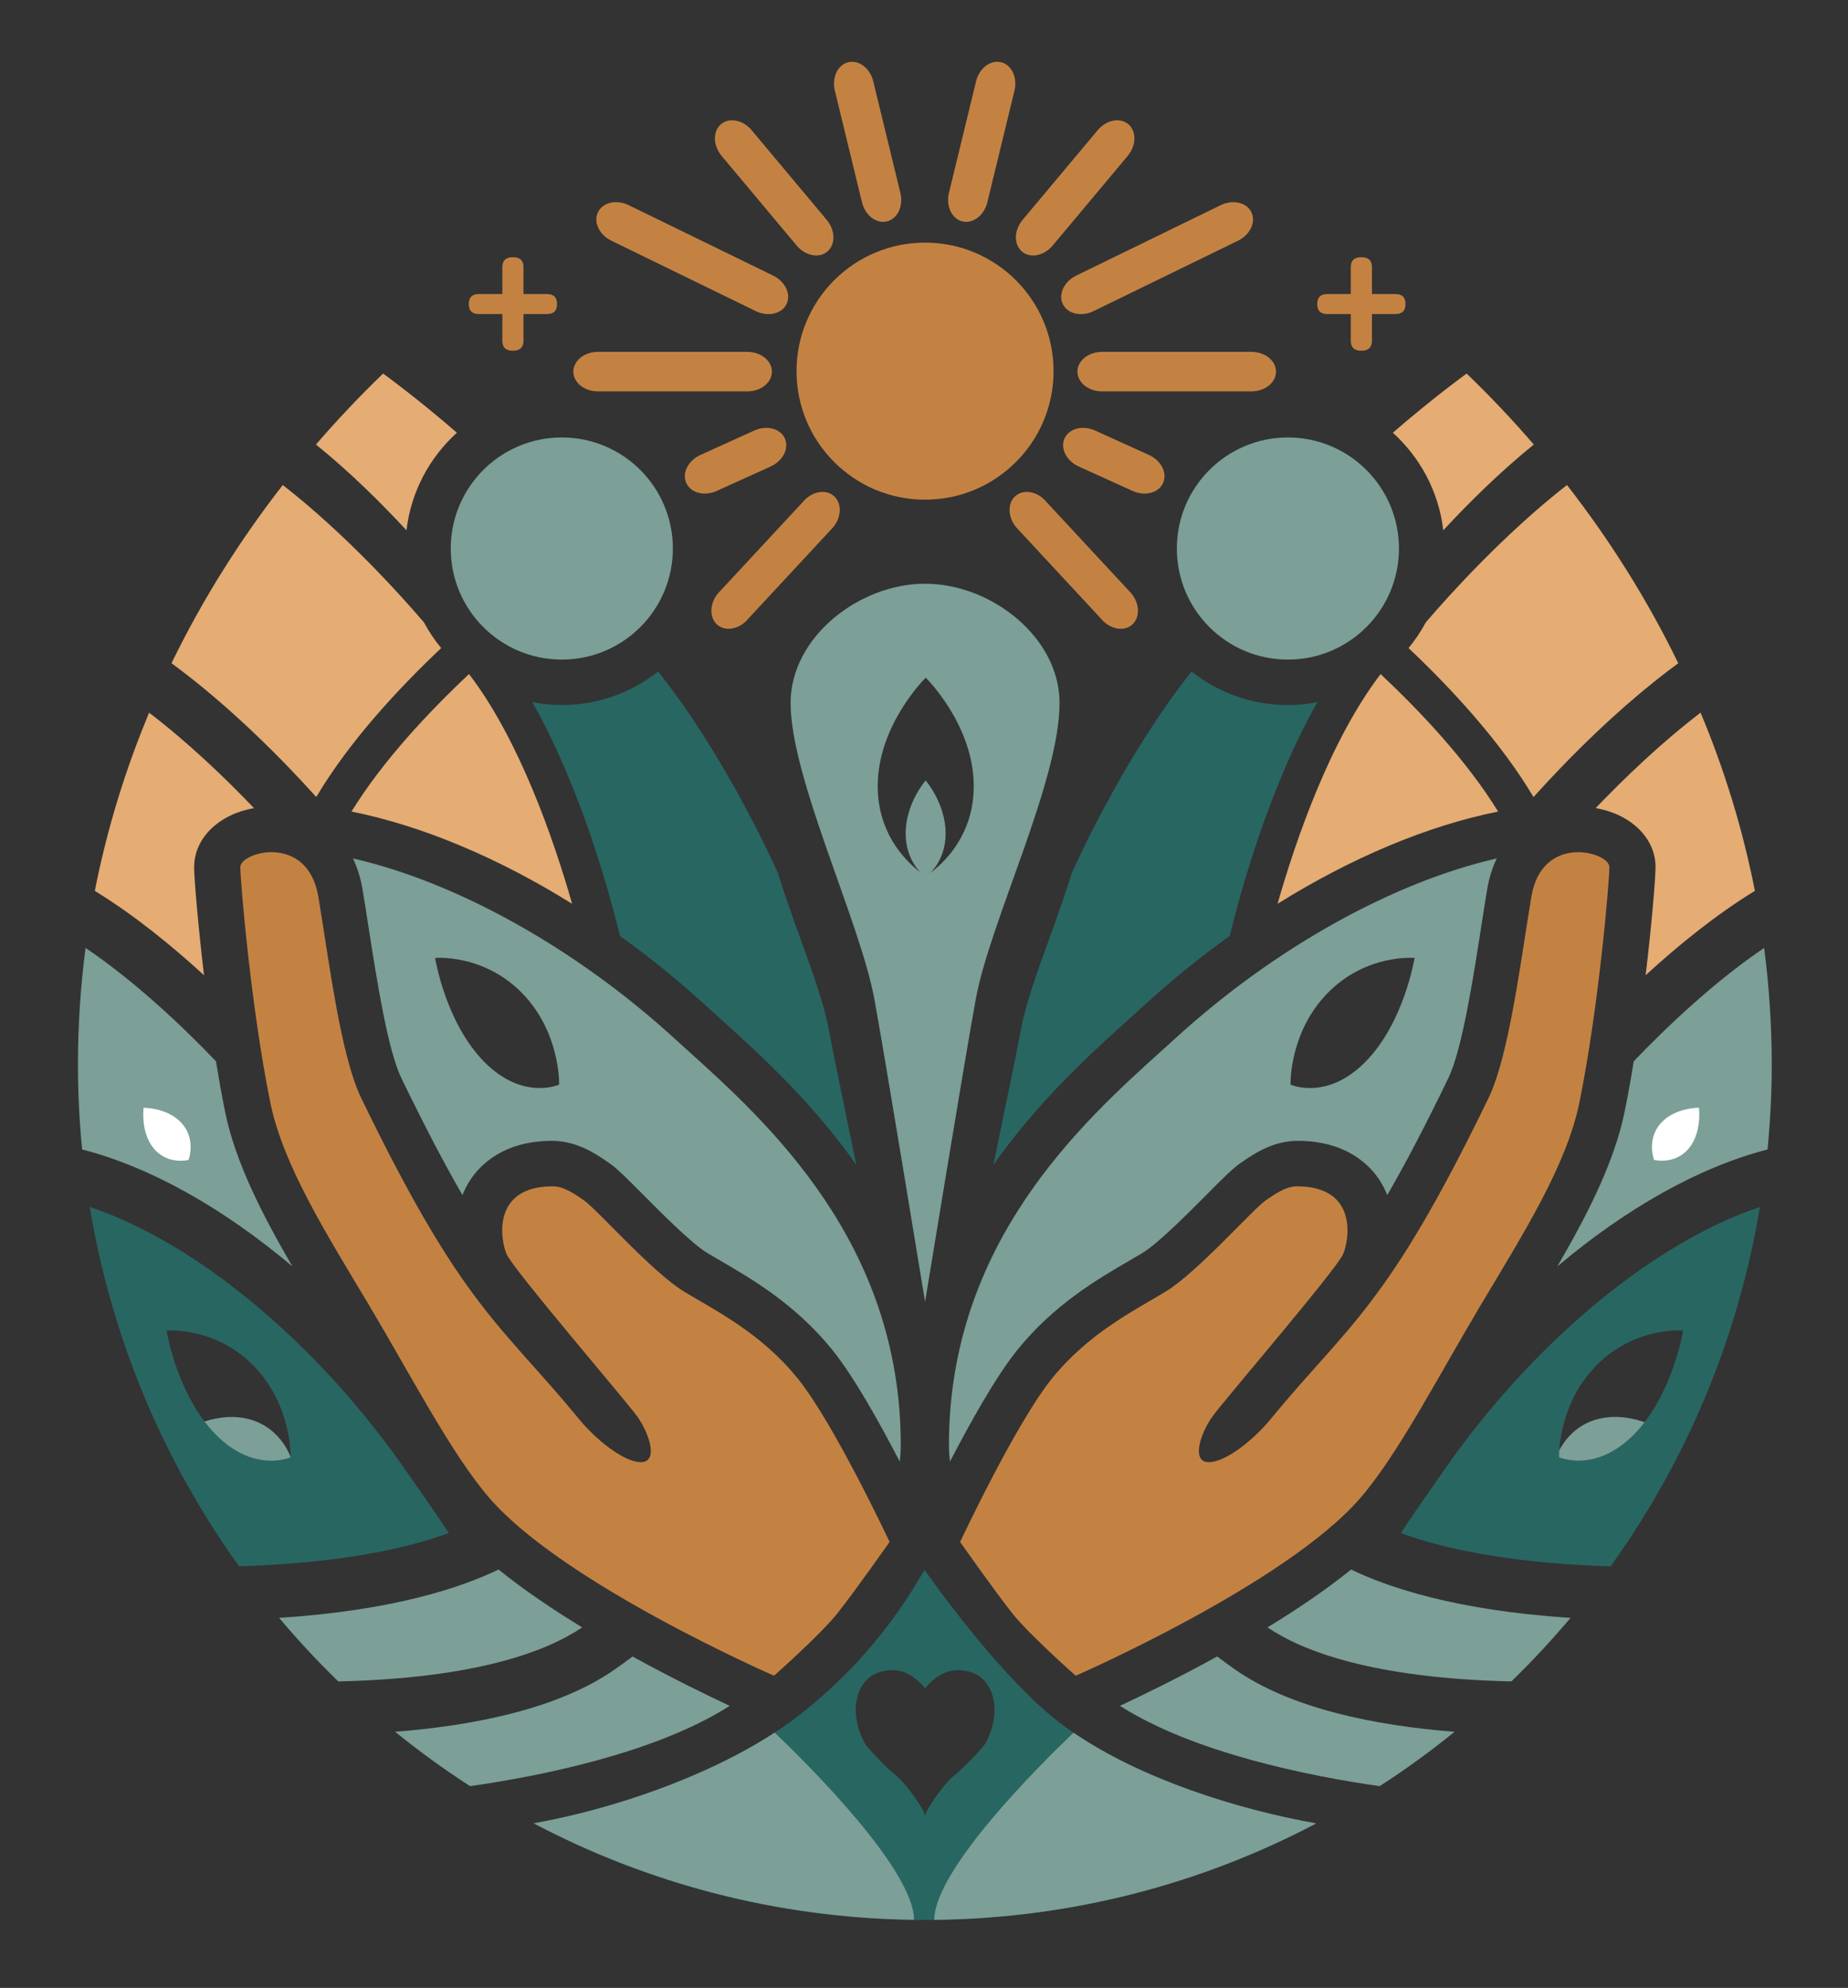 <svg xmlns="http://www.w3.org/2000/svg" viewBox="0 0 379.07 407.71"><rect x="0" y="0" width="379.07" height="407.71" fill="#333333" stroke="none"/><defs><style>      .cls-1 {        fill: #286662;      }      .cls-2 {        fill: #7c9f97;      }      .cls-3 {        fill: #c48242;      }      .cls-4 {        fill: #d51116;      }      .cls-5 {        fill: #fff;      }      .cls-6 {        fill: #e5ac73;      }    </style></defs><g><g id="Layer_1_copy"><path class="cls-1" d="M215.75,352.03c-11.71-9.71-24.5-27.79-26-29.92h-.15c-1.5,2.13-8.83,16.67-26,29.92-14.09,10.87-36.18,18.73-54.13,21.92,24.01,12.66,51.31,19.82,80.28,19.82s56.24-7.16,80.24-19.8c-17.96-3.18-40.51-10.56-54.24-21.94ZM201.26,358.67s-3.21,3.61-5.41,5.37c-1.93,1.53-4.43,5.07-5.51,6.98-.24.42-.48.97-.57,1.45h-.02c-.09-.48-.34-1.03-.57-1.45-1.08-1.91-3.59-5.45-5.51-6.98-2.21-1.76-5.41-5.37-5.41-5.37-1.24-1.27-2.73-4.63-2.73-8.03,0-3.07,1.45-8.1,7.65-8.1,3.85,0,6.5,3.64,6.59,3.76.09-.13,2.74-3.76,6.59-3.76,6.2,0,7.65,5.03,7.65,8.1,0,3.4-1.5,6.76-2.73,8.03Z"></path><path class="cls-2" d="M59.91,299.65s-4.77,5.37-12.05,3.64c-7.28-1.73-11.35-9.19-11.35-9.19,0,0,6.99-4.84,14.27-3.11s9.13,8.67,9.13,8.67Z"></path><path class="cls-2" d="M328.05,290.98c7.28-1.73,14.27,3.11,14.27,3.11,0,0-4.07,7.46-11.35,9.19-7.28,1.73-12.05-3.64-12.05-3.64,0,0,1.85-6.94,9.13-8.67Z"></path><path class="cls-4" d="M-240.55,1964.83l-.25-.63c-5.71-14.34-10.61-28.97-14.92-43.77"></path><path class="cls-2" d="M189.77,119.72h-.03c-13.51,0-27.57,10.95-27.57,24.46,0,15.34,14.18,44.68,17.15,60.55,1.99,10.67,10.42,62.17,10.42,62.17h.03s8.43-51.5,10.42-62.17c2.96-15.87,17.15-44.52,17.15-60.55,0-13.51-14.06-24.46-27.57-24.46ZM189.89,179.67s-9.85-5.75-9.85-18.41,9.85-22.27,9.85-22.27c0,0,9.85,9.61,9.85,22.27s-9.85,18.41-9.85,18.41Z"></path><path class="cls-2" d="M140.92,215.31c-.96-.86-1.88-1.69-2.75-2.49-20.4-18.58-44.7-31.95-65.77-36.76.88,1.85,1.56,3.95,1.97,6.37.41,2.44.82,5.1,1.25,7.86,1.65,10.57,3.9,25.04,6.72,30.85,4.85,10,8.91,17.73,12.52,23.97.4-1.02.91-2.03,1.55-3.02,1.96-3.03,6.75-8.11,16.84-8.11,5.02,0,8.95,2.67,11.06,4.11l.43.29c1.68,1.12,3.43,2.86,7.23,6.69,3.72,3.74,9.94,10.01,13.11,11.91.85.51,1.75,1.04,2.69,1.58,6.5,3.78,15.4,8.96,22.93,18.26,4.44,5.48,9.79,15.09,13.87,22.97.12-1.15.2-2.3.2-3.43,0-41.53-27.41-66.23-43.85-81.05ZM114.69,222.45s0,0,0,0c-.1.04-7.52,3.33-15.42-4.73-7.89-8.06-9.99-21.08-10.02-21.25,0,0,0,0,0,0h0s0,0,0,0c.13-.01,9.94-.86,17.83,7.2,7.89,8.06,7.61,18.64,7.61,18.78,0,0,0,0,0,0h0Z"></path><path class="cls-2" d="M46.16,227.95c-.67-3.27-1.28-6.75-1.86-10.29-7.03-7.33-16.6-16.38-26.75-23.25-1.02,7.79-1.56,15.75-1.56,23.87,0,5.9.29,11.72.86,17.47,14.01,3.6,28.98,12.05,43.12,23.98-6.15-10.59-11.69-21.33-13.81-31.78Z"></path><path class="cls-2" d="M102.26,321.9c-7.4,3.59-21.44,8.42-45.01,9.91,3.83,4.55,7.88,8.91,12.14,13.04,28.42-.64,42.83-6.21,50.03-11.08-6.04-3.68-12.01-7.71-17.16-11.87Z"></path><path class="cls-2" d="M129.75,339.74c-1.17.88-2.33,1.72-3.49,2.54-11.57,8.17-28.99,11.63-45.21,12.9,4.91,3.98,10.04,7.71,15.37,11.15,14.25-2.03,38-6.74,53.27-16.47-4.66-2.18-11.95-5.72-19.94-10.12Z"></path><circle class="cls-2" cx="115.24" cy="112.5" r="22.78"></circle><path class="cls-2" d="M194.65,296.36c0,1.14.08,2.28.2,3.43,4.08-7.87,9.43-17.48,13.87-22.97,7.53-9.3,16.43-14.48,22.93-18.26.93-.54,1.83-1.07,2.69-1.58,3.17-1.9,9.39-8.17,13.11-11.91,3.8-3.83,5.56-5.57,7.23-6.69l.43-.29c2.11-1.44,6.04-4.11,11.06-4.11,10.1,0,14.89,5.08,16.84,8.11.63.98,1.14,1.99,1.55,3.02,3.61-6.24,7.68-13.96,12.52-23.97,2.82-5.81,5.07-20.29,6.72-30.85.43-2.76.84-5.42,1.25-7.86.4-2.42,1.09-4.52,1.97-6.37-21.07,4.81-45.38,18.18-65.77,36.76-.87.79-1.79,1.62-2.75,2.49-16.44,14.81-43.85,39.52-43.85,81.05ZM264.72,222.45s0,0,0,0c0-.14-.29-10.72,7.61-18.78,7.89-8.06,17.7-7.21,17.83-7.2,0,0,0,0,0,0h0s0,0,0,0c-.03.17-2.13,13.19-10.02,21.25-7.89,8.06-15.32,4.78-15.42,4.73,0,0,0,0,0,0h0Z"></path><path class="cls-2" d="M319.45,259.73c14.15-11.93,29.11-20.38,43.12-23.98.56-5.75.86-11.57.86-17.47,0-8.12-.55-16.08-1.56-23.87-10.15,6.88-19.71,15.92-26.75,23.25-.57,3.54-1.19,7.02-1.86,10.29-2.13,10.45-7.66,21.19-13.81,31.78Z"></path><g><path class="cls-3" d="M182.46,316.26s-7.24,10.31-10.75,14.7c-3.51,4.39-12.94,12.72-12.94,12.72,0,0-43.08-18.77-58.36-36.42-7.79-8.99-16.21-25.34-24.79-39.71-8.58-14.37-17.55-28.52-20.18-41.46-3.93-19.31-6.14-45.19-6.14-48.27,0-1.53,3.42-3.27,7.13-3.02,3.74.26,7.78,2.55,8.88,9.16,2.19,13.16,4.58,32.59,8.78,41.25,20.92,43.17,28.45,46.08,44.85,66.03,3.01,3.67,8.86,8.64,12.52,8.64s1.77-5.87-.78-9.42c-2.29-3.19-25.26-29.92-26.75-33.22-1.21-2.68-3.27-13.93,9.47-13.93,2.4,0,4.76,1.8,6.32,2.83,2.63,1.76,14.14,14.89,20.72,18.84,6.58,3.95,15.71,8.5,23.17,17.71,7.46,9.21,18.87,33.57,18.87,33.57Z"></path><path class="cls-3" d="M196.96,316.26s7.24,10.31,10.75,14.7c3.51,4.39,12.94,12.72,12.94,12.72,0,0,43.08-18.77,58.36-36.42,7.79-8.99,16.21-25.34,24.79-39.71,8.58-14.37,17.55-28.52,20.18-41.46,3.93-19.31,6.14-45.19,6.14-48.27,0-1.53-3.42-3.27-7.13-3.02-3.74.26-7.78,2.55-8.88,9.16-2.19,13.16-4.58,32.59-8.78,41.25-20.92,43.17-28.45,46.08-44.85,66.03-3.01,3.67-8.86,8.64-12.52,8.64s-1.77-5.87.78-9.42c2.29-3.19,25.26-29.92,26.75-33.22,1.21-2.68,3.27-13.93-9.47-13.93-2.4,0-4.76,1.8-6.32,2.83-2.63,1.76-14.14,14.89-20.72,18.84-6.58,3.95-15.71,8.5-23.17,17.71-7.46,9.21-18.87,33.57-18.87,33.57Z"></path></g><path class="cls-2" d="M259.99,333.77c7.2,4.87,21.61,10.43,50.03,11.08,4.26-4.13,8.31-8.49,12.14-13.04-23.56-1.49-37.6-6.32-45.01-9.91-5.15,4.16-11.12,8.19-17.16,11.87Z"></path><path class="cls-2" d="M229.73,349.86c15.27,9.73,39.03,14.44,53.27,16.47,5.33-3.43,10.46-7.16,15.37-11.15-16.22-1.27-33.64-4.73-45.21-12.9-1.16-.82-2.32-1.66-3.49-2.54-7.99,4.39-15.28,7.94-19.94,10.12Z"></path><path class="cls-1" d="M85.43,304.72c-.76-1.08-1.49-2.12-2.17-3.11-18.19-26.22-43.04-46.78-64.85-54.07,4.52,27.2,15.24,52.28,30.63,73.7,12.4-.37,29.63-1.88,43.02-6.83-2.37-3.61-4.67-6.89-6.64-9.69ZM59.61,298.88s0,0,0,0c-.1.04-7.52,3.33-15.42-4.73-7.89-8.06-9.99-21.08-10.02-21.25,0,0,0,0,0,0h0s0,0,0,0c.13-.01,9.94-.86,17.83,7.2,7.89,8.06,7.61,18.64,7.61,18.78,0,0,0,0,0,0h0Z"></path><path class="cls-1" d="M109.2,144.01c9.78,17.32,15.62,38.31,17.97,47.94,5.92,4.25,11.71,8.92,17.27,13.98.88.8,1.81,1.64,2.77,2.51,8.29,7.47,19.22,17.33,28.44,30.47-2.25-11.01-4.46-21.42-5.67-27.89-.95-5.07-3.23-11.4-5.65-18.11-1.6-4.44-3.27-9.07-4.78-13.89-2.05-4.55-11.56-24.95-24.54-41.28-5.46,4.28-12.31,6.86-19.77,6.86-2.07,0-4.08-.21-6.04-.59Z"></path><path class="cls-1" d="M287.35,314.42c13.39,4.95,30.63,6.46,43.02,6.83,15.4-21.43,26.11-46.5,30.63-73.7-21.8,7.28-46.66,27.85-64.85,54.07-.69.99-1.41,2.02-2.17,3.11-1.97,2.81-4.27,6.09-6.64,9.69ZM319.8,298.87s0,0,0,0c0-.14-.29-10.72,7.61-18.78,7.89-8.06,17.7-7.21,17.83-7.2,0,0,0,0,0,0h0s0,0,0,0c-.03.17-2.13,13.19-10.02,21.25-7.89,8.06-15.32,4.78-15.42,4.73,0,0,0,0,0,0h0Z"></path><path class="cls-1" d="M264.18,144.6c-7.46,0-14.31-2.58-19.77-6.86-12.98,16.33-22.5,36.73-24.54,41.28-1.51,4.82-3.18,9.46-4.78,13.89-2.42,6.7-4.71,13.04-5.65,18.11-1.21,6.47-3.42,16.88-5.67,27.89,9.22-13.14,20.15-23,28.44-30.47.97-.87,1.89-1.71,2.77-2.51,5.56-5.06,11.35-9.74,17.27-13.98,2.35-9.63,8.19-30.62,17.97-47.94-1.96.37-3.97.59-6.04.59Z"></path><circle class="cls-2" cx="264.18" cy="112.5" r="22.78"></circle><g><circle class="cls-3" cx="189.75" cy="76.12" r="26.36"></circle><path class="cls-3" d="M226.04,80.27c-2.78,0-5.03-1.81-5.03-4.05s2.25-4.05,5.03-4.05h30.67c2.78,0,5.03,1.81,5.03,4.05s-2.25,4.05-5.03,4.05h-30.67Z"></path><path class="cls-3" d="M224.32,63.81c-2.49,1.22-5.31.58-6.3-1.43s.24-4.63,2.73-5.85l29.64-14.45c2.49-1.22,5.31-.58,6.3,1.43.98,2.01-.24,4.63-2.73,5.85l-29.64,14.45Z"></path><path class="cls-3" d="M216,50.27c-1.74,2.16-4.57,2.78-6.31,1.37s-1.74-4.29,0-6.46l15.39-18.38c1.74-2.16,4.57-2.78,6.31-1.37s1.74,4.29,0,6.46l-15.39,18.38Z"></path><path class="cls-3" d="M202.53,41.47c-.65,2.7-2.94,4.46-5.12,3.94s-3.41-3.14-2.76-5.84l5.56-22.87c.65-2.7,2.94-4.46,5.12-3.94s3.41,3.14,2.76,5.84l-5.56,22.87Z"></path><path class="cls-3" d="M176.81,41.47c.65,2.7,2.94,4.46,5.12,3.94s3.41-3.14,2.76-5.84l-5.56-22.87c-.65-2.7-2.94-4.46-5.12-3.94-2.18.52-3.41,3.14-2.76,5.84l5.56,22.87Z"></path><path class="cls-3" d="M221.26,95.67c-2.53-1.15-3.82-3.74-2.89-5.77s3.73-2.75,6.26-1.6l11.05,5.01c2.53,1.15,3.82,3.74,2.89,5.77-.93,2.04-3.73,2.75-6.26,1.6l-11.05-5.01Z"></path><path class="cls-3" d="M208.41,108.11c-1.75-2.15-1.76-5.05-.03-6.46,1.74-1.41,4.56-.81,6.32,1.35l17.4,18.74c1.75,2.15,1.76,5.05.03,6.46-1.74,1.41-4.56.81-6.32-1.35l-17.4-18.74Z"></path><path class="cls-3" d="M153.31,80.27c2.78,0,5.03-1.81,5.03-4.05s-2.25-4.05-5.03-4.05h-30.67c-2.78,0-5.03,1.81-5.03,4.05s2.25,4.05,5.03,4.05h30.67Z"></path><path class="cls-3" d="M155.03,63.81c2.49,1.22,5.31.58,6.3-1.43s-.24-4.63-2.73-5.85l-29.64-14.45c-2.49-1.22-5.31-.58-6.3,1.43s.24,4.63,2.73,5.85l29.64,14.45Z"></path><path class="cls-3" d="M163.34,50.27c1.74,2.16,4.57,2.78,6.31,1.37s1.74-4.29,0-6.46l-15.39-18.38c-1.74-2.16-4.57-2.78-6.31-1.37s-1.74,4.29,0,6.46l15.39,18.38Z"></path><path class="cls-3" d="M158.09,95.67c2.53-1.15,3.82-3.74,2.89-5.77s-3.73-2.75-6.26-1.6l-11.05,5.01c-2.53,1.15-3.82,3.74-2.89,5.77.93,2.04,3.73,2.75,6.26,1.6l11.05-5.01Z"></path><path class="cls-3" d="M170.93,108.11c1.75-2.15,1.76-5.05.03-6.46-1.74-1.41-4.56-.81-6.32,1.35l-17.4,18.74c-1.75,2.15-1.76,5.05-.03,6.46s4.56.81,6.32-1.35l17.4-18.74Z"></path></g><path class="cls-6" d="M64.87,163.47c6.75-11.37,16.77-22.18,25.63-30.55-1.35-1.63-2.53-3.4-3.54-5.28-4.87-5.68-16.02-18.06-28.95-28.17-8.72,11.19-16.45,23.42-22.83,36.55,12.25,9,23.06,20.08,29.7,27.45Z"></path><path class="cls-6" d="M83.38,108.76c.92-7.91,4.73-14.92,10.34-20.01-2.93-2.56-8.35-7.13-15.13-12.14-4.77,4.59-9.38,9.46-13.78,14.56,7.17,5.8,13.49,12.12,18.57,17.59Z"></path><path class="cls-6" d="M39.83,177.82c0-6,5.18-10.87,12.28-12.07-5.77-6.04-13.32-13.31-21.52-19.58-4.85,11.59-8.64,23.81-11.14,36.55,8.03,4.92,15.72,11.17,22.4,17.3-1.3-10.95-2.03-20.02-2.03-22.19Z"></path><path class="cls-6" d="M72.11,166.45c14.43,2.89,30.07,9.46,45.25,18.92-3.8-13.27-10.79-33.53-21.07-47.02-.04-.03-.07-.05-.11-.08-8.33,7.83-17.73,17.85-24.08,28.18Z"></path><path class="cls-6" d="M344.25,136.02c-6.38-13.13-14.11-25.36-22.83-36.55-12.93,10.11-24.08,22.49-28.95,28.17-1.01,1.88-2.2,3.65-3.54,5.28,8.86,8.37,18.87,19.19,25.63,30.55,6.64-7.37,17.44-18.45,29.7-27.45Z"></path><path class="cls-6" d="M314.62,91.17c-4.41-5.11-9.01-9.97-13.78-14.56-6.78,5.01-12.19,9.58-15.13,12.14,5.61,5.09,9.42,12.1,10.34,20.01,5.08-5.46,11.41-11.79,18.57-17.59Z"></path><path class="cls-6" d="M337.57,200.01c6.68-6.13,14.37-12.38,22.4-17.3-2.5-12.74-6.29-24.96-11.14-36.55-8.2,6.27-15.75,13.54-21.52,19.58,7.11,1.21,12.28,6.07,12.28,12.07,0,2.16-.72,11.23-2.03,22.19Z"></path><path class="cls-6" d="M283.23,138.27s-.07.05-.11.08c-10.27,13.49-17.27,33.75-21.07,47.02,15.18-9.47,30.82-16.04,45.25-18.92-6.35-10.33-15.75-20.35-24.08-28.18Z"></path><path class="cls-3" d="M114.26,62.36c0,1.37-.68,2.05-2.05,2.05h-4.83v5.47c0,1.37-.72,2.05-2.17,2.05s-2.17-.68-2.17-2.05v-5.47h-4.83c-1.37,0-2.05-.68-2.05-2.05s.68-2.05,2.05-2.05h4.83v-5.51c0-1.37.72-2.05,2.17-2.05s2.17.68,2.17,2.05v5.51h4.83c1.37,0,2.05.68,2.05,2.05Z"></path><path class="cls-3" d="M288.3,62.36c0,1.37-.68,2.05-2.05,2.05h-4.83v5.47c0,1.37-.72,2.05-2.17,2.05s-2.17-.68-2.17-2.05v-5.47h-4.83c-1.37,0-2.05-.68-2.05-2.05s.68-2.05,2.05-2.05h4.83v-5.51c0-1.37.72-2.05,2.17-2.05s2.17.68,2.17,2.05v5.51h4.83c1.37,0,2.05.68,2.05,2.05Z"></path><path class="cls-2" d="M189.87,179.9s-4.1-2.8-4.1-8.97,4.1-10.86,4.1-10.86c0,0,4.1,4.69,4.1,10.86s-4.1,8.97-4.1,8.97Z"></path><path class="cls-5" d="M340.57,230.47c2.87-3.33,7.92-3.28,7.92-3.28,0,0,.7,5.11-2.16,8.44s-7.04,2.26-7.04,2.26c0,0-1.58-4.09,1.29-7.43Z"></path><path class="cls-5" d="M38.66,237.9s-4.18,1.07-7.04-2.26-2.16-8.44-2.16-8.44c0,0,5.05-.05,7.92,3.28,2.87,3.33,1.29,7.43,1.29,7.43Z"></path><path class="cls-2" d="M187.49,393.74c-.07-10.42-22.05-32.16-28.59-38.4-14,9.15-33.37,15.76-49.43,18.61,23.39,12.33,49.9,19.43,78.02,19.79Z"></path><path class="cls-2" d="M220.21,355.36c-6.57,6.27-28.51,27.98-28.57,38.39,28.24-.3,54.87-7.41,78.35-19.78-16.14-2.86-35.96-9.12-49.78-18.61Z"></path></g></g></svg>